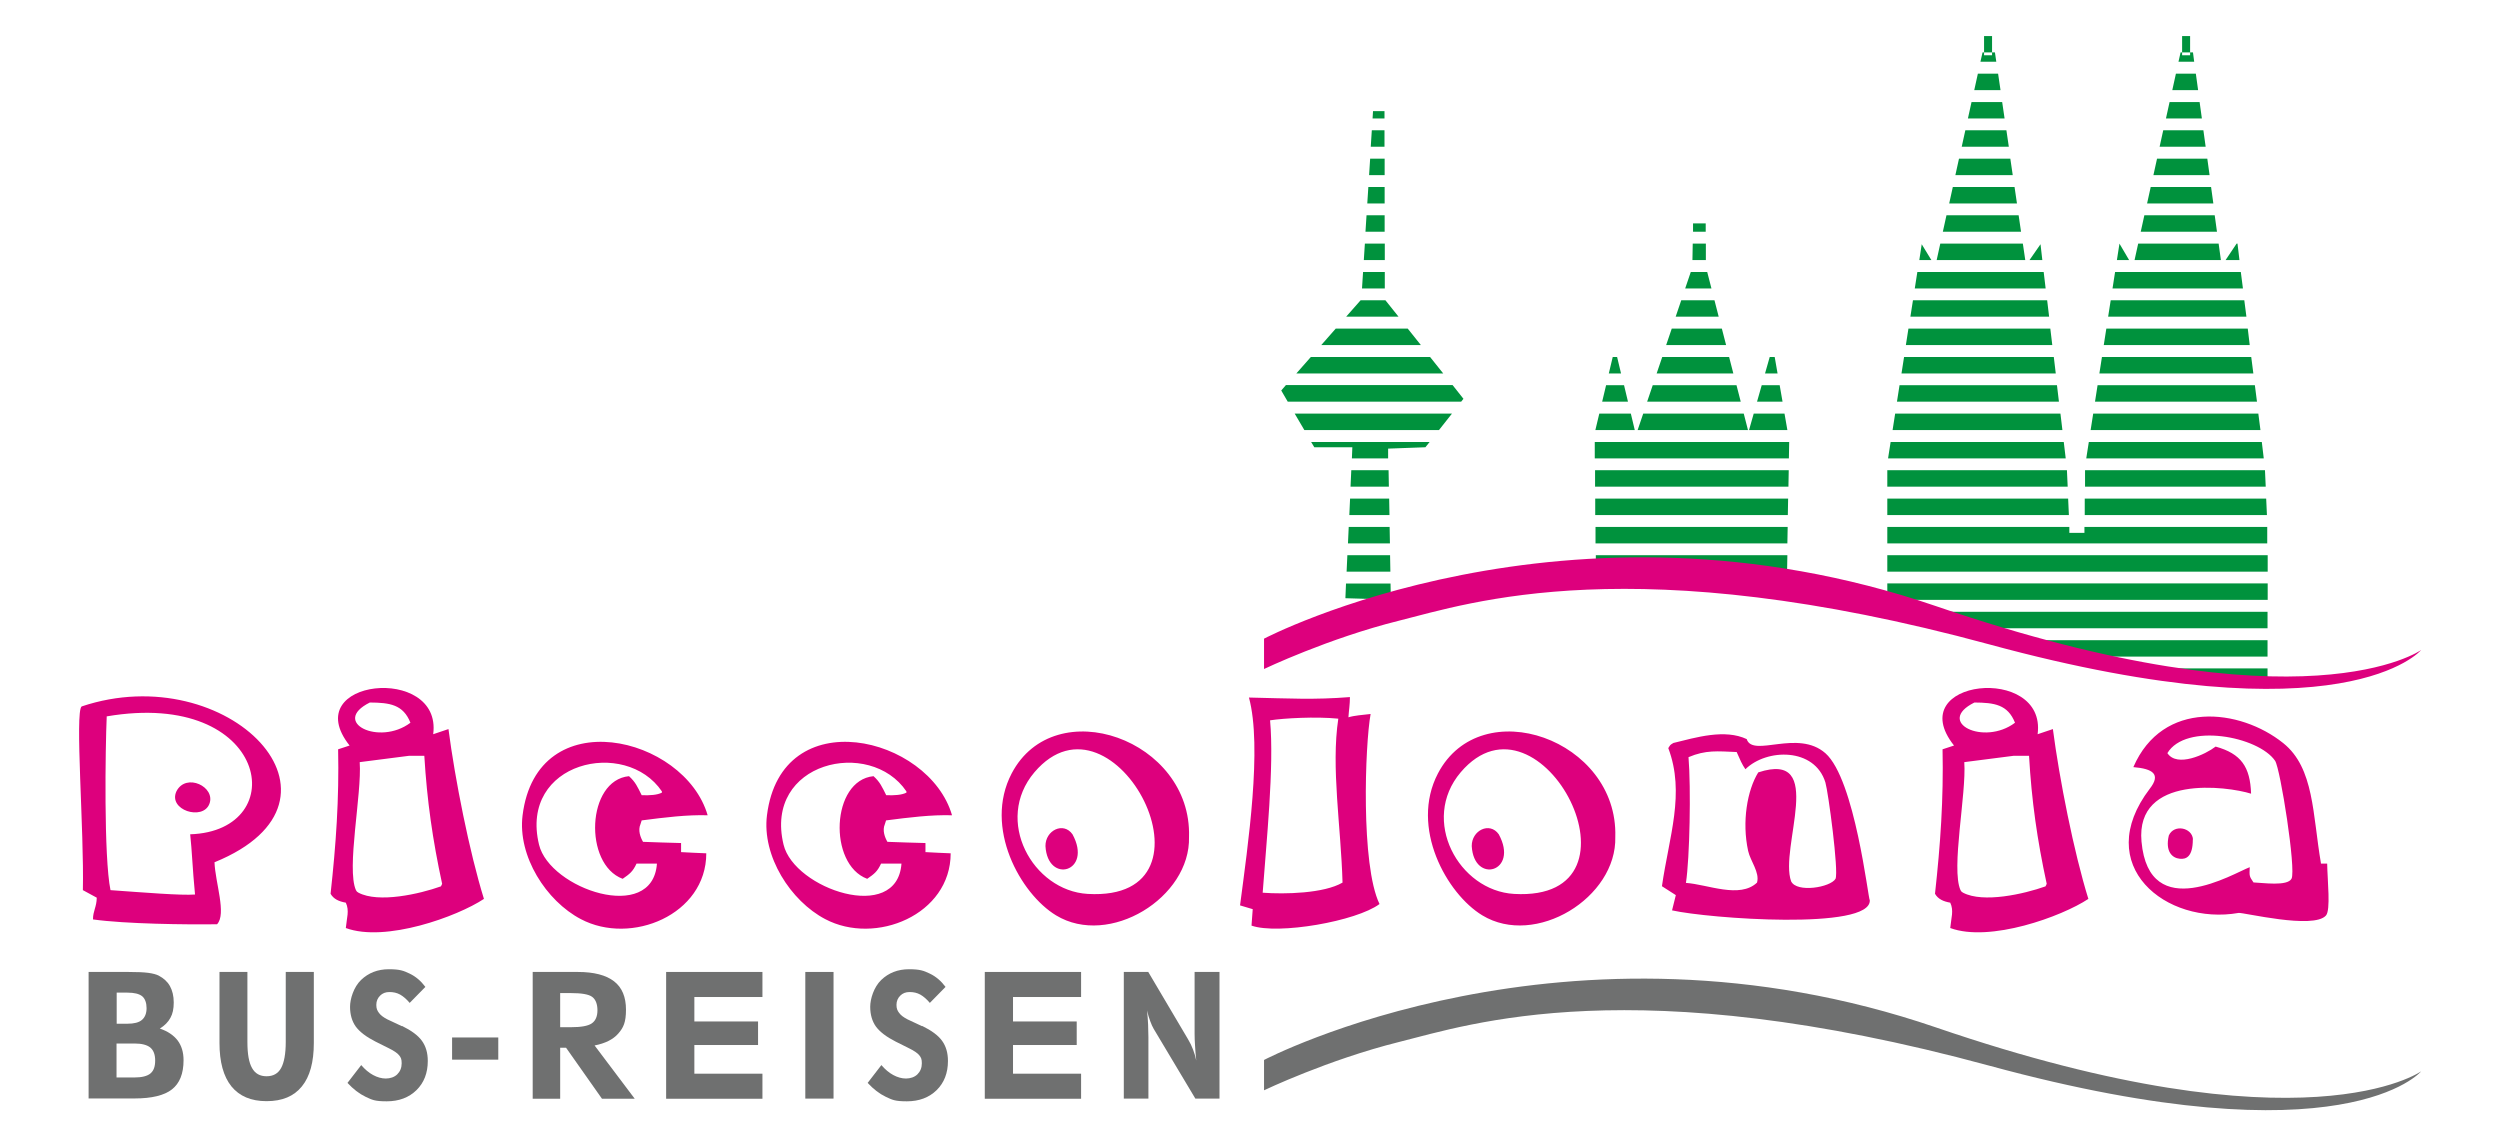 <?xml version="1.0" encoding="UTF-8"?>
<svg xmlns="http://www.w3.org/2000/svg" version="1.1" viewBox="0 0 1656.2 759.4">
  <defs>
    <style>
      .cls-1 {
        fill: #dd007d;
      }

      .cls-1, .cls-2, .cls-3 {
        fill-rule: evenodd;
      }

      .cls-4, .cls-3 {
        fill: #6f7070;
      }

      .cls-2 {
        fill: #00923d;
      }
    </style>
  </defs>
  <!-- Generator: Adobe Illustrator 28.7.1, SVG Export Plug-In . SVG Version: 1.2.0 Build 142)  -->
  <g>
    <g id="Ebene_2">
      <g>
        <path class="cls-2" d="M891.3,396.3l.4-9.7h29.5l.2,10.6-30.2-.9h0ZM892.1,378.7l.5-10.9h28.3l.2,10.9h-29ZM893,360l.5-10.9h27.1l.2,10.9h-27.8ZM893.9,341.2l.5-10.9h25.9l.2,10.9h-26.6ZM894.7,322.4l.5-10.9h24.7l.2,10.9h-25.4ZM895.6,303.7l.3-7.4h-25.2l-2.1-3.5h78.5l-2.8,3.5-24.7.9v6.5c.1,0-24.1,0-24.1,0h0ZM864.1,284.9l-6.4-10.9h104.2l-8.6,10.9h-89.2ZM853.1,266.1l-4.3-7.4,3.1-3.6h110.4l7.2,9.1-1.5,1.9h-114.9ZM858.8,247.4l9.6-10.9h79l8.7,10.9h-97.3ZM875.3,228.6l9.6-10.9h47.7l8.7,10.9h-66ZM891.8,209.8l9.6-10.9h16.4l8.7,10.9h-34.6ZM902.3,191.1l.7-10.9h14.4v10.9s-15.1,0-15.1,0h0ZM903.5,172.3l.7-10.9h13.2v10.9s-13.9,0-13.9,0h0ZM904.6,153.5l.7-10.9h12v10.9s-12.7,0-12.7,0h0ZM905.8,134.8l.7-10.9h10.8v10.9s-11.5,0-11.5,0h0ZM907,116l.7-10.9h9.6v10.9s-10.3,0-10.3,0h0ZM908.1,97.2l.7-10.9h8.4v10.9s-9.1,0-9.1,0h0ZM909.3,78.5l.3-4.9h7.6s0,4.9,0,4.9h-7.9ZM1057.2,378.7v-10.9c0,0,126.9,0,126.9,0l-.2,10.9h-126.7ZM1057,360v-10.9c0,0,127.3,0,127.3,0l-.2,10.9h-127.2ZM1056.8,341.2v-10.9c0,0,127.8,0,127.8,0l-.2,10.9h-127.6ZM1056.7,322.4v-10.9c0,0,128.3,0,128.3,0l-.2,10.9h-128.1ZM1056.5,303.7v-10.9c0,0,128.8,0,128.8,0l-.2,10.9h-128.6ZM1056.9,284.9l2.6-10.9h20.9l2.6,10.9h-26.2ZM1061.4,266.1l2.6-10.9h11.9l2.6,10.9h-17.2ZM1065.8,247.4l2.6-10.9h2.9l2.6,10.9h-8.2ZM1084.9,284.9l3.7-10.9h66.6l2.8,10.9h-73.1ZM1091.2,266.1l3.7-10.9h55.5l2.8,10.9h-62ZM1097.5,247.4l3.7-10.9h44.3l2.8,10.9h-50.8ZM1103.8,228.6l3.7-10.9h33.2l2.8,10.9h-39.7ZM1110.1,209.8l3.7-10.9h22l2.8,10.9h-28.5ZM1116.4,191.1l3.7-10.9h10.9l2.8,10.9h-17.4ZM1121.2,172.3l.2-10.9h8.7v10.9c0,0-8.9,0-8.9,0h0ZM1121.6,153.5v-5.5c.1,0,8.4,0,8.4,0v5.5s-8.4,0-8.4,0h0ZM1158.7,284.9l3.1-10.9h20.4l1.9,10.9h-25.4ZM1164,266.1l3.1-10.9h11.9l1.9,10.9h-16.9ZM1169.3,247.4l3.1-10.9h3.3l1.9,10.9h-8.3ZM1250.3,395.9v-9.4h252v10.9h-247l-4.9-1.5h0ZM1250.3,378.7v-10.9h252v10.9h-252ZM1250.3,360v-10.9h120.6v2.1c0,0,0,1.8,0,1.8h10s0-3.9,0-3.9h121.1v2.1c0,0,0,8.8,0,8.8h-252ZM1250.3,341.2v-10.9h119.8l.5,10.9h-120.3ZM1250.3,322.4v-10.9h119l.5,10.9h-119.5ZM1250.8,303.7l1.7-10.9h114.7l1.3,10.9h-117.7ZM1253.8,284.9l1.7-10.9h109.5l1.3,10.9h-112.5ZM1256.7,266.1l1.7-10.9h104.3l1.3,10.9h-107.4ZM1259.7,247.4l1.7-10.9h99.2l1.3,10.9h-102.2ZM1262.6,228.6l1.7-10.9h94l1.3,10.9h-97ZM1265.6,209.8l1.7-10.9h88.9l1.3,10.9h-91.9ZM1268.5,191.1l1.7-10.9h83.7l1.3,10.9h-86.7ZM1271.5,172.3l1.6-10.5,6.4,10.5h-8.1ZM1283,172.3l2.4-10.9h54.7l1.6,10.9h-58.7ZM1287.1,153.5l2.4-10.9h47.8l1.6,10.9h-51.8ZM1291.3,134.8l2.4-10.9h40.9l1.6,10.9h-44.9ZM1295.4,116l2.4-10.9h34l1.6,10.9h-38ZM1299.6,97.2l2.4-10.9h27.2l1.6,10.9h-31.2ZM1303.7,78.5l2.4-10.9h20.3l1.6,10.9h-24.3ZM1307.9,59.7l2.4-10.9h13.4l1.6,10.9h-17.4ZM1312,40.9l1.4-6.2h8.2l.9,6.2h-10.5ZM1344.5,172.3l7.3-10.5,1.2,10.5h-8.5ZM1381.1,341.2v-10.9h120.2l.5,10.9h-120.7ZM1381.3,322.4v-10.9h119.2l.5,10.9h-119.6ZM1382.1,303.7l1.7-10.9h114.6l1.3,10.9h-117.7ZM1385,284.9l1.7-10.9h109.4l1.4,10.9h-112.4ZM1387.9,266.1l1.7-10.9h104.2l1.4,10.9h-107.2ZM1390.8,247.4l1.7-10.9h98.9l1.4,10.9h-102ZM1393.7,228.6l1.7-10.9h93.7l1.3,10.9h-96.8ZM1396.6,209.8l1.7-10.9h88.5l1.4,10.9h-91.5ZM1399.5,191.1l1.7-10.9h83.3l1.4,10.9h-86.3ZM1402.4,172.3l1.7-10.9,6.4,10.9h-8.1ZM1414.1,172.3l2.4-10.9h53.3l1.5,10.9h-57.2ZM1418.2,153.5l2.4-10.9h46.6l1.5,10.9h-50.5ZM1422.4,134.8l2.4-10.9h40l1.5,10.9h-43.9ZM1426.6,116l2.4-10.9h33.3l1.5,10.9h-37.2ZM1430.7,97.2l2.4-10.9h26.6l1.5,10.9h-30.5ZM1434.9,78.5l2.4-10.9h19.9l1.5,10.9h-23.8ZM1439.1,59.7l2.4-10.9h13.2l1.5,10.9h-17.1ZM1443.2,40.9l1.4-6.2h8.2l.8,6.2h-10.4ZM1474.4,172.3l7.3-10.9h.6l1.3,10.9h-9.2ZM1502.2,405.3v10.9h-187l-35-10.9h222ZM1502.2,424.1v10.9h-127l-35-10.9h162ZM1502.2,442.8v10.4l-94.5-10.4h94.5ZM1445.6,23.9h5.3v12.7h-5.3v-12.7h0ZM1314.4,23.9h5.3v12.7h-5.3v-12.7h0Z"/>
        <path class="cls-1" d="M837.4,423.1s200.5-105.3,445.3-21.5c244.7,83.8,321.3,29,321.3,29,0,0-50.3,60.4-286.1-3.7-235.8-64.1-344.2-27.4-391.1-15.7-46.9,11.7-89.4,32-89.4,32v-20.1h0Z"/>
        <g>
          <path class="cls-4" d="M58.7,727.8v-83.9h26.2c6,0,10.4.2,13.4.6,2.9.4,5.2,1,6.8,1.8,3.4,1.8,5.9,4.1,7.5,7,1.6,2.9,2.5,6.5,2.5,10.8s-.7,7.5-2.2,10.2c-1.5,2.8-3.8,5.1-7,7.1,5.3,1.8,9.2,4.5,11.8,7.9,2.6,3.5,3.9,7.8,3.9,13.1,0,8.9-2.6,15.3-7.7,19.3-5.1,4-13.4,6-24.7,6h-30.4ZM77.2,691.3v22.5h11.9c4.9,0,8.4-.9,10.5-2.6,2.2-1.8,3.2-4.6,3.2-8.6s-1.1-6.8-3.2-8.6c-2.2-1.8-5.7-2.7-10.5-2.7h-11.9ZM77.3,657.6v20.6h7.1c4.4,0,7.6-.8,9.6-2.5,2-1.7,3.1-4.3,3.1-7.8s-1-6.3-2.9-7.9c-2-1.6-5.2-2.4-9.8-2.4h-7.1Z"/>
          <path class="cls-4" d="M145.3,643.9h18.6v46.4c0,7.9,1,13.7,3.1,17.3,2,3.6,5.2,5.4,9.6,5.4s7.6-1.8,9.6-5.4c2-3.6,3.1-9.4,3.1-17.3v-46.4h18.6v47c0,12.7-2.6,22.3-7.9,28.8-5.3,6.6-13.1,9.8-23.4,9.8s-18-3.3-23.3-9.8c-5.3-6.6-7.9-16.2-7.9-28.8v-47Z"/>
          <path class="cls-4" d="M266.4,679.7c6.1,3,10.5,6.2,13.1,9.8,2.6,3.6,3.9,8,3.9,13.4,0,7.9-2.5,14.4-7.5,19.3-5,4.9-11.6,7.4-19.7,7.4s-9.7-1-14-3c-4.2-2-8.2-5.1-12-9.2l9.1-11.8c2.5,2.9,5.1,5.1,7.9,6.6,2.8,1.5,5.6,2.3,8.4,2.3s5.7-.9,7.6-2.8c1.9-1.9,2.9-4.3,2.9-7.3s-.6-3.9-1.7-5.3c-1.1-1.4-3.4-3-6.9-4.7l-8.8-4.4c-6.1-3.1-10.4-6.4-13-9.9-2.5-3.5-3.8-7.9-3.8-13.1s2.4-13.1,7.3-17.8c4.9-4.7,11-7.1,18.4-7.1s9.8,1,13.8,2.9c4,1.9,7.5,4.9,10.4,8.8l-10.4,10.6c-2.1-2.5-4.2-4.3-6.3-5.5-2.2-1.2-4.5-1.7-7.1-1.7s-4.6.8-6.2,2.4c-1.6,1.6-2.5,3.6-2.5,6.1s.6,3.8,1.8,5.4,3,2.9,5.5,4.2l9.6,4.5Z"/>
          <path class="cls-4" d="M299.5,702v-14.7h30.6v14.7h-30.6Z"/>
          <path class="cls-4" d="M352.9,727.8v-83.9h29.8c10.8,0,18.8,2.1,24.1,6.2,5.3,4.1,7.9,10.4,7.9,18.8s-1.7,11.9-5.1,15.8c-3.4,3.9-8.6,6.5-15.7,7.9l26.6,35.3h-21.7l-23.8-33.8h-3.9v33.8h-18.2ZM371.1,680.5h7.2c6.6,0,11.2-.8,13.7-2.5s3.8-4.6,3.8-8.7-1.2-7.2-3.5-8.9c-2.3-1.7-7-2.5-14-2.5h-7.2v22.6Z"/>
          <path class="cls-4" d="M441.3,727.8v-83.9h63.8v16.6h-45.1v16.2h42.2v15.6h-42.2v19h45.1v16.6h-63.8Z"/>
          <path class="cls-4" d="M533.5,727.8v-83.9h18.7v83.9h-18.7Z"/>
          <path class="cls-4" d="M611,679.7c6.1,3,10.5,6.2,13.1,9.8,2.6,3.6,3.9,8,3.9,13.4,0,7.9-2.5,14.4-7.5,19.3-5,4.9-11.6,7.4-19.7,7.4s-9.7-1-14-3c-4.2-2-8.2-5.1-12-9.2l9.1-11.8c2.5,2.9,5.1,5.1,7.9,6.6,2.8,1.5,5.6,2.3,8.4,2.3s5.7-.9,7.6-2.8c1.9-1.9,2.9-4.3,2.9-7.3s-.6-3.9-1.7-5.3c-1.1-1.4-3.4-3-6.9-4.7l-8.8-4.4c-6.1-3.1-10.4-6.4-13-9.9-2.5-3.5-3.8-7.9-3.8-13.1s2.4-13.1,7.3-17.8c4.9-4.7,11-7.1,18.4-7.1s9.8,1,13.8,2.9c4,1.9,7.5,4.9,10.4,8.8l-10.4,10.6c-2.1-2.5-4.2-4.3-6.3-5.5-2.2-1.2-4.5-1.7-7.1-1.7s-4.6.8-6.2,2.4c-1.6,1.6-2.5,3.6-2.5,6.1s.6,3.8,1.8,5.4c1.2,1.6,3,2.9,5.5,4.2l9.6,4.5Z"/>
          <path class="cls-4" d="M652.4,727.8v-83.9h63.8v16.6h-45.1v16.2h42.2v15.6h-42.2v19h45.1v16.6h-63.8Z"/>
          <path class="cls-4" d="M791.9,727.8l-27.6-46.2c-.8-1.3-1.5-3-2.3-5.1-.8-2.1-1.5-4.4-2.1-7.1.3,3.3.6,6.5.7,9.4s.2,5.7.2,8.3v40.7h-16.3v-83.9h16.2l26.3,44.5c1.4,2.3,2.5,4.6,3.4,7,.9,2.3,1.6,4.8,2.1,7.2-.4-3.5-.6-6.8-.8-9.8-.2-3-.3-5.6-.3-7.9v-41h16.5v83.9h-16.1Z"/>
        </g>
        <path class="cls-1" d="M613,564.5c5.6.3,11.2.6,16.8.8,0,40.7-49.8,61.2-83.1,43.6-22.9-12-42-41.7-38.6-68.8,9.5-76.1,107.4-52.6,122.6,0-13.7-.4-28.2,1.4-43.7,3.4-.3.8-.6,1.7-.8,2.5-1.8,4.1,0,8.8,1.7,11.7,8.4.3,16.8.6,25.2.8v5.9h0ZM597.1,572.1h-13.4c-2.5,5.4-4.6,6.9-9.2,10.1-26-9.7-23.9-65.3,4.2-68,4.3,3.9,5.6,7,8.4,12.6,5.4.2,10.3-.1,13.4-1.7v-.8c-24.1-35.7-94.7-19.6-81.4,35.3,7.1,29.3,75.2,52.5,78.1,12.6h0ZM287,486.4c3.4-1.1,6.7-2.2,10.1-3.4,4.3,33.1,13.9,81.6,23.5,112.5-17.6,11.7-65.3,29-91.5,19.3.6-6.7,2.5-11.5,0-16.8-4.6-.8-8.1-2.4-10.1-5.9,3.6-32.7,5.7-62.8,5-95.7,2.5-.8,5-1.7,7.6-2.5-35-44.2,61.4-54.1,55.4-7.6h0ZM142.1,571.2c.5,13.6,8.1,34.3,1.7,41.1-20.4.3-60.9-.2-82.2-3.2,0-5.7,2.4-8.1,2.5-14.4-3.1-1.7-6.2-3.4-9.2-5,.9-38.7-5.4-118.4-.8-121.7,96.8-32.5,189.3,61.9,88.1,103.2h0ZM827.3,462.1c27.1.6,43.1,1.6,67-.3,0,5-.7,8.7-1,13.4,3.8-1.2,9.7-1.6,14.7-2.2-3.7,20.3-6.6,100.1,5.9,125.9-15.2,11.4-67.2,20.5-84.8,14.3.3-3.6.6-7.3.8-10.9-2.8-.8-5.6-1.7-8.4-2.5,5.2-39.8,14.8-104.9,5.9-137.7h0ZM245,465.4c-26.1,13,6.2,29,26.9,13.4-4.8-12.1-13.7-13.3-26.9-13.4h0ZM70.7,474.7c-.9,20.4-2,93.1,2.5,115,22.5,1.6,46.8,3.6,56,2.9-1.7-17.6-2-28.9-3.2-39.9,68.2-2.2,52.3-96.5-55.4-78.1h0ZM841.4,477.2c2.8,30.9-2.5,80.9-4.9,114.2,14.6,1.1,40.6.5,52.9-6.7-1-36.8-7.7-76.4-2.8-108.6-14.9-1.5-36.1-.3-45.2,1.1h0ZM1537.5,572.1h4.2c.2,11.3,2.4,30.8-.8,34.4-8.2,9.4-55-2.2-57.9-1.7-47.9,8.4-97.7-31.3-58.8-82.3,7.5-9.6,2.1-13.2-10.9-14.3,19.4-44.8,70.6-38.9,99.3-15.9,20.6,16.5,19.4,47.3,25,79.7h0ZM787.7,554.4c1.1,40.3-52.9,73.4-88.1,52-23.6-14.3-48.1-58.2-29.4-94,28.6-54.6,119.5-22.5,117.5,42h0ZM1157.2,489.8c4.3,12.2,33.8-6.9,52.1,9.2,19.6,17.3,28.4,97.1,29.4,97.4.9,20.1-107.1,12.1-131,6.7.8-3.4,1.7-6.7,2.5-10.1-3.1-2-6.2-3.9-9.2-5.9,4.7-32.8,15.5-61.6,4.2-91.5,1.4-2.1,1-2,3.4-3.4,14.8-3.6,34-9.5,48.7-2.5h0ZM1435.9,499c6.4,9.6,25.2.8,31.9-4.4,17,4.7,22.9,13.5,23.5,31.2-15.9-5-76.6-12.9-72.6,31.7,5,55.4,61.4,20.8,71.7,17-.3,6.2-.2,6,2.5,10.1,6.1.2,22.5,2.7,25.2-2.5,3.1-6-7.4-72.9-10.9-78.1-11.1-16.2-59.2-25.4-71.4-5h0ZM451.1,564.5c5.6.3,11.2.6,16.8.8,0,40.7-49.8,61.2-83.1,43.6-22.9-12-42-41.7-38.6-68.8,9.5-76.1,107.4-52.6,122.6,0-13.7-.4-28.2,1.4-43.7,3.4-.3.8-.6,1.7-.8,2.5-1.8,4.1,0,8.8,1.7,11.7,8.4.3,16.8.6,25.2.8v5.9h0ZM1118.6,501.5c1.7,20.8.8,67-1.7,83.4,14.4,1,35.7,10.6,47.1-.2,1.9-6.8-4.4-14.2-5.9-21-4.2-19.3-.6-40.2,6.7-52,45.6-15,13.7,50.1,21.8,72.2,3.8,7.7,26,4,29.4-1.7,2.2-5-4.8-57.4-6.7-63.8-7.1-23.3-39-22.6-53-8.8-2.1-2.9-3.7-6.6-5.8-11.4-12.7-.5-20.3-1.5-31.9,3.4h0ZM685.3,511.6c-27,31.8-1.2,78.5,35.3,80.6,93.9,5.4,17.5-142.6-35.3-80.6h0ZM271,500.7c-10.9,1.4-21.8,2.8-32.7,4.2,1.5,21-8.9,70.6-2.5,84.8,1.2,1.6,0,.5,1.7,1.7,13.3,7,40.3.9,54.6-4.2.3-.6.6-1.1.8-1.7-6.3-29.1-10-55-11.8-84.8h-10.1ZM435.1,572.1h-13.4c-2.5,5.4-4.6,6.9-9.2,10.1-26-9.7-23.9-65.3,4.2-68,4.3,3.9,5.6,7,8.4,12.6,5.4.2,10.3-.1,13.4-1.7v-.8c-24.1-35.7-94.7-19.6-81.4,35.3,7.1,29.3,75.2,52.5,78.1,12.6h0ZM138.7,532.6c-4.4,11.3-27.6,4-21.8-8.4,6.4-12.5,26.2-2.9,21.8,8.4h0ZM710.5,552.7c13.6,25-16.5,33.3-17.9,7.8-.1-10.4,11.9-16.3,17.9-7.8h0ZM1452.7,556.1c0,11.5-4.4,13.3-8.7,12.8-4.9-.5-9.7-4.7-7.2-15.4,3.4-7.7,15.4-5.3,16,2.5h0ZM1070.1,554.4c1.1,40.3-52.9,73.4-88.1,52-23.6-14.3-48.1-58.2-29.4-94,28.6-54.6,119.5-22.5,117.5,42h0ZM967.7,511.6c-27,31.8-1.2,78.5,35.3,80.6,93.9,5.4,17.5-142.6-35.3-80.6h0ZM992.9,552.7c13.6,25-16.5,33.3-17.9,7.8-.1-10.4,11.9-16.3,17.9-7.8h0ZM1349.9,486.4c3.4-1.1,6.7-2.2,10.1-3.4,4.3,33.1,13.9,81.6,23.5,112.5-17.6,11.7-65.3,29-91.5,19.3.6-6.7,2.5-11.5,0-16.8-4.6-.8-8.1-2.4-10.1-5.9,3.6-32.7,5.7-62.8,5-95.7,2.5-.8,5-1.7,7.6-2.5-35-44.2,61.4-54.1,55.4-7.6h0ZM1308,465.4c-26.1,13,6.2,29,26.9,13.4-4.8-12.1-13.7-13.3-26.9-13.4h0ZM1334,500.7c-10.9,1.4-21.8,2.8-32.7,4.2,1.5,21-8.9,70.6-2.5,84.8,1.2,1.6,0,.5,1.7,1.7,13.3,7,40.3.9,54.6-4.2.3-.6.6-1.1.8-1.7-6.3-29.1-10-55-11.7-84.8h-10.1Z"/>
        <path class="cls-3" d="M837.4,702.2s200.5-105.3,445.3-21.5c244.7,83.8,321.3,29,321.3,29,0,0-50.3,60.4-286.1-3.7-235.8-64.1-344.2-27.4-391.1-15.7-46.9,11.7-89.4,32-89.4,32v-20.1h0Z"/>
      </g>
    </g>
  </g>
</svg>